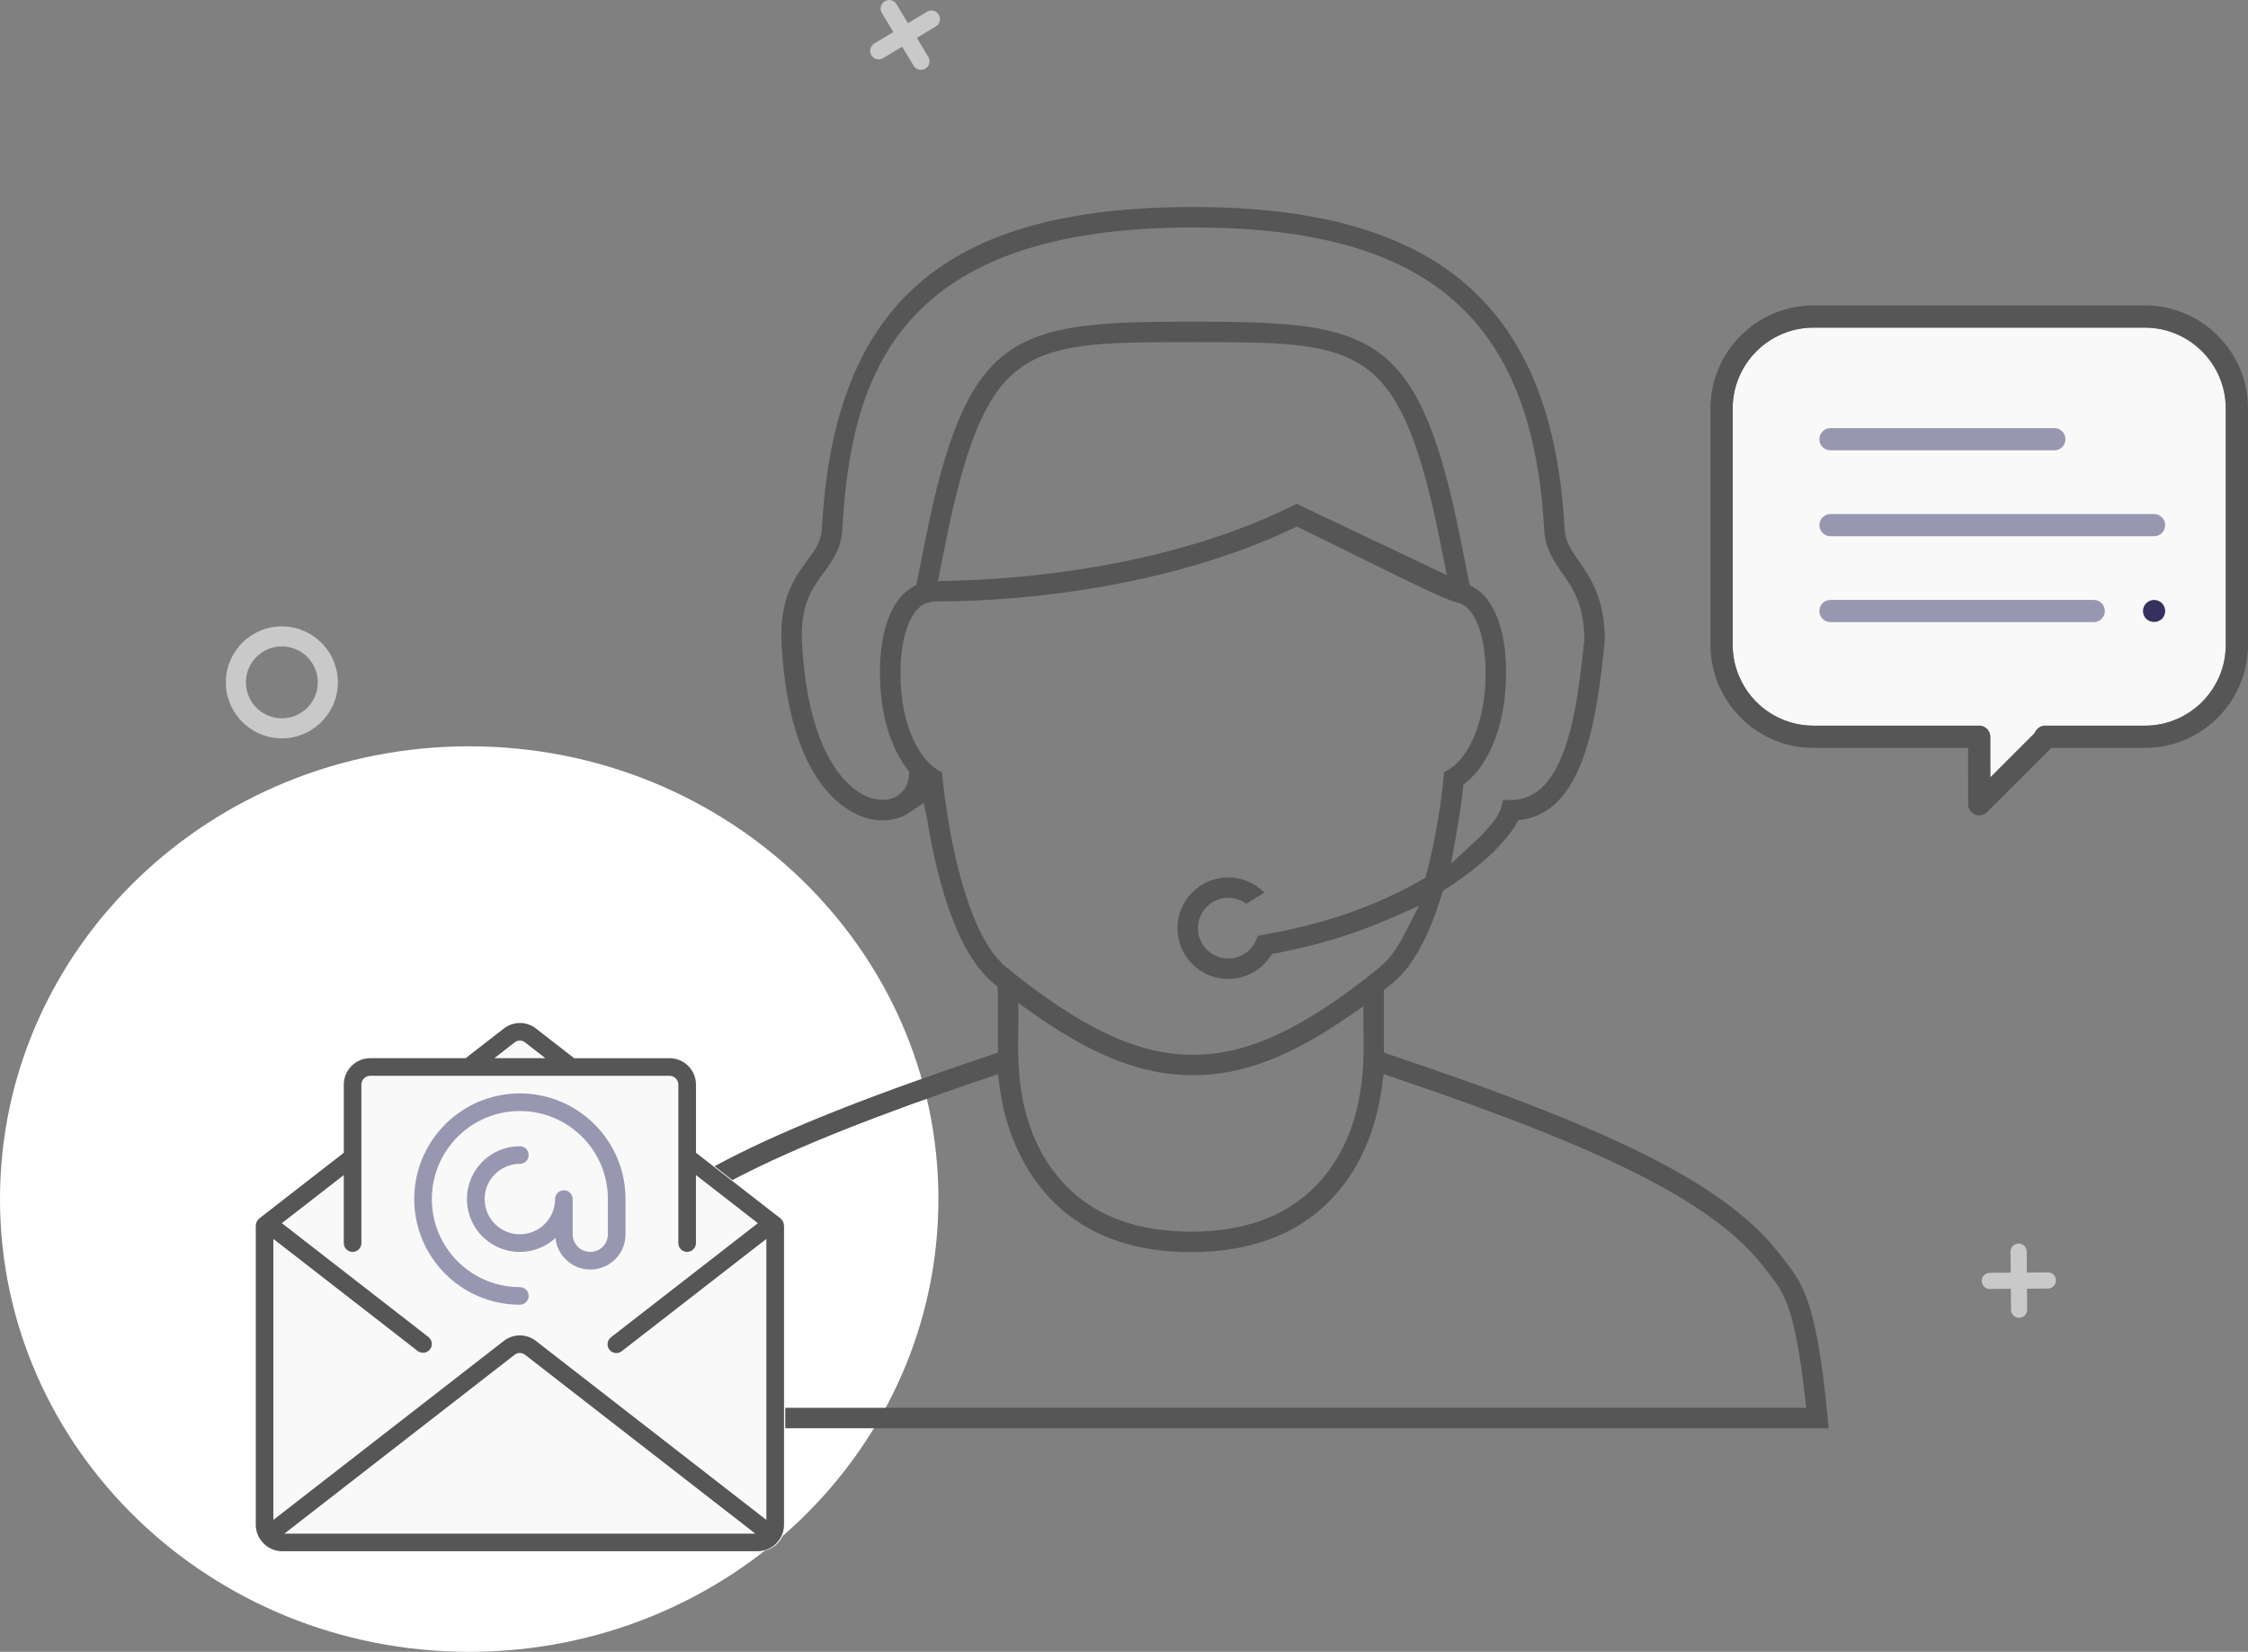 <?xml version="1.0" encoding="utf-8"?>
<!-- Generator: Adobe Illustrator 16.0.0, SVG Export Plug-In . SVG Version: 6.00 Build 0)  -->
<!DOCTYPE svg PUBLIC "-//W3C//DTD SVG 1.1//EN" "http://www.w3.org/Graphics/SVG/1.1/DTD/svg11.dtd">
<svg version="1.1" id="Layer_1" xmlns="http://www.w3.org/2000/svg" xmlns:xlink="http://www.w3.org/1999/xlink" x="0px" y="0px"
	 width="199.131px" height="146.305px" viewBox="0 0 199.131 146.305" enable-background="new 0 0 199.131 146.305"
	 xml:space="preserve">
<rect x="0" y="0" width="199.131" height="146.305" fill="#808080" stroke="none"/>
<g>
	<defs>
		<rect id="SVGID_1_" width="199.131" height="146.305"/>
	</defs>
	<clipPath id="SVGID_2_">
		<use xlink:href="#SVGID_1_"  overflow="visible"/>
	</clipPath>
	<path clip-path="url(#SVGID_2_)" fill="#FFFFFF" d="M83.125,106.204c0,22.147-18.608,40.103-41.563,40.103
		C18.608,146.306,0,128.351,0,106.204c0-22.146,18.608-40.102,41.562-40.102C64.517,66.102,83.125,84.057,83.125,106.204"/>
	<path clip-path="url(#SVGID_2_)" fill="#F9F9F9" d="M175.318,64.275H160.65c-2.885,0-5.477-1.72-6.604-4.38
		c-0.183-0.432-0.324-0.884-0.418-1.345c-0.097-0.469-0.146-0.955-0.146-1.442V36.186c0-3.952,3.215-7.168,7.167-7.168h29.346
		c3.952,0,7.168,3.216,7.168,7.168v20.922c0,3.952-3.216,7.167-7.168,7.167h-8.827c-0.392,0-0.747,0.232-0.903,0.591l-0.079,0.116
		l-3.882,3.881l-0.003-3.606C176.302,64.715,175.861,64.275,175.318,64.275"/>
	<path clip-path="url(#SVGID_2_)" fill="#9797B2" d="M190.812,45.528h-28.665c-0.542,0-0.983,0.441-0.983,0.983
		s0.441,0.984,0.983,0.984h28.665c0.542,0,0.982-0.442,0.982-0.984S191.354,45.528,190.812,45.528"/>
	<path clip-path="url(#SVGID_2_)" fill="#34315E" d="M191.795,54.119c0-0.259-0.105-0.512-0.288-0.694l-0.001-0.001
		c-0.184-0.183-0.437-0.288-0.694-0.288c-0.259,0-0.513,0.105-0.696,0.289c-0.183,0.181-0.288,0.434-0.288,0.694
		c0,0.259,0.106,0.513,0.288,0.696c0.366,0.364,1.025,0.366,1.391-0.001C191.689,54.632,191.795,54.378,191.795,54.119"/>
	<path clip-path="url(#SVGID_2_)" fill="#9797B2" d="M185.468,53.135h-23.321c-0.542,0-0.984,0.441-0.984,0.983
		s0.442,0.984,0.984,0.984h23.321c0.542,0,0.982-0.442,0.982-0.984S186.01,53.135,185.468,53.135"/>
	<path clip-path="url(#SVGID_2_)" fill="#9797B2" d="M181.98,37.919h-19.834c-0.542,0-0.983,0.441-0.983,0.983
		s0.441,0.984,0.983,0.984h19.834c0.543,0,0.983-0.442,0.983-0.984S182.523,37.919,181.98,37.919"/>
	<path clip-path="url(#SVGID_2_)" fill="#C9C9C9" d="M24.758,65.395c-2.731-0.117-4.863-2.432-4.748-5.165
		c0.116-2.734,2.436-4.863,5.168-4.747c2.734,0.117,4.861,2.432,4.746,5.167C29.808,63.381,27.491,65.509,24.758,65.395
		 M25.102,57.257c-1.754-0.074-3.241,1.293-3.315,3.047c-0.075,1.754,1.292,3.24,3.045,3.314c1.755,0.075,3.242-1.291,3.317-3.046
		C28.223,58.819,26.857,57.332,25.102,57.257"/>
	<path clip-path="url(#SVGID_2_)" fill="#C9C9C9" d="M82.117,1.037L80.43,2.055l-1.018-1.688c-0.215-0.357-0.681-0.475-1.04-0.258
		c-0.358,0.217-0.475,0.684-0.257,1.041l1.018,1.688l-1.689,1.017c-0.356,0.217-0.473,0.682-0.257,1.041
		c0.216,0.356,0.682,0.473,1.04,0.256l1.688-1.017l1.017,1.687c0.216,0.358,0.681,0.475,1.04,0.258
		c0.359-0.217,0.474-0.684,0.258-1.041l-1.018-1.688l1.687-1.015c0.359-0.217,0.474-0.684,0.257-1.041
		C82.941,0.935,82.475,0.822,82.117,1.037"/>
	<path clip-path="url(#SVGID_2_)" fill="#C9C9C9" d="M181.4,112.698l-1.857,0.016l-0.015-1.86c-0.004-0.395-0.326-0.713-0.722-0.709
		c-0.395,0.004-0.713,0.326-0.71,0.721l0.017,1.857l-1.86,0.016c-0.395,0.003-0.711,0.324-0.709,0.721
		c0.003,0.393,0.326,0.712,0.721,0.707l1.859-0.014l0.014,1.859c0.003,0.396,0.326,0.713,0.72,0.709
		c0.396-0.002,0.714-0.326,0.711-0.721l-0.016-1.858l1.859-0.013c0.394-0.005,0.713-0.328,0.709-0.723
		C182.118,113.011,181.796,112.695,181.4,112.698"/>
	<path clip-path="url(#SVGID_2_)" fill="#565656" d="M159.016,111.212"/>
	<path clip-path="url(#SVGID_2_)" fill="#565656" d="M159.016,111.212l-0.794,0.608c-0.124-0.157-0.25-0.316-0.376-0.485
		c-4.599-6.11-13.971-10.955-34.58-17.87l-0.681-0.229v-5.542l0.784-0.626c1.719-1.401,3.182-4.035,4.345-7.825l0.106-0.351
		l0.311-0.199c2.837-1.814,5.071-3.87,6.13-5.639l0.238-0.397l0.456-0.076c5.573-0.928,6.524-9.622,7.153-15.375l0.048-0.535
		c-0.005-3.667-1.271-5.49-2.29-6.956c-0.701-1.007-1.206-1.734-1.271-2.895c-1.079-19.7-11.224-28.485-32.896-28.485
		c-21.965,0-31.803,8.519-32.896,28.484c-0.064,1.142-0.583,1.851-1.303,2.833c-1.111,1.514-2.493,3.399-2.262,7.476
		c0.592,10.464,4.323,13.841,6.495,14.922c1.68,0.84,3.471,0.814,4.79-0.065l1.298-0.866l0.318,1.485
		c0.661,4.162,2.3,11.573,5.851,14.465l0.367,0.3l0.035,0.502l0.006,5.362l-0.682,0.229c-20.612,6.915-29.986,11.761-34.586,17.876
		c-0.125,0.166-0.249,0.323-0.373,0.479c-1.627,2.055-2.754,4.11-3.67,13.696l-0.094,0.99h112.99l-0.094-0.99
		c-0.916-9.587-2.043-11.642-3.66-13.682v-0.001L159.016,111.212z M80.516,68.706c-0.037,0.717-0.41,1.381-0.998,1.774l-0.001,0.002
		c-0.595,0.396-1.689,0.59-2.975-0.051c-1.464-0.73-4.933-3.496-5.494-13.405c-0.195-3.425,0.878-4.888,1.915-6.303
		c0.766-1.046,1.557-2.127,1.65-3.803c0.761-13.905,5.054-26.774,31.087-26.774c20.763,0,30.06,8.008,31.086,26.775
		c0.093,1.675,0.854,2.769,1.592,3.828c0.954,1.37,1.94,2.787,1.963,5.902l-0.033,0.358c-0.602,5.515-1.512,13.848-6.446,13.848
		l-0.709-0.007l-0.166,0.683c-0.337,1.071-1.694,2.407-2.263,2.936l-2.181,2.023l0.515-2.929c0.273-1.554,0.438-2.848,0.527-3.661
		l0.045-0.402l0.311-0.259c1.821-1.507,3.085-4.432,3.385-7.826c0.402-4.608-0.63-8.117-2.761-9.387l-0.382-0.228l-0.087-0.437
		c-0.387-1.955-1.116-5.577-1.391-6.754c-3.613-15.432-8.082-16.119-23.024-16.119c-14.945,0-19.414,0.687-23.028,16.118
		c-0.38,1.627-1.162,5.581-1.392,6.754l-0.086,0.439l-0.384,0.228c-2.13,1.27-3.161,4.779-2.757,9.387
		c0.23,2.623,1.04,4.98,2.283,6.64l0.218,0.289L80.516,68.706z M128.169,50.942l-13.305-6.315l-0.394,0.194
		c-11.415,5.625-24.88,6.501-30.14,6.617l-1.246,0.027l0.244-1.223c0.35-1.757,0.822-4.088,1.087-5.22
		c3.448-14.72,7.223-14.72,21.265-14.72c14.041,0,17.814,0,21.261,14.72c0.166,0.709,0.509,2.367,0.831,3.962L128.169,50.942z
		 M83.491,68.88l-0.041-0.472l-0.412-0.235c-1.36-0.778-2.877-3.218-3.2-6.914c-0.36-4.112,0.629-7.421,2.349-7.87l0.481-0.125
		l0.565,0.003c4.119,0,18.542-0.464,31.218-6.427l0.436-0.204l5.395,2.657c5.869,2.896,7.642,3.77,8.89,4.096
		c1.72,0.451,2.709,3.759,2.35,7.869c-0.325,3.698-1.842,6.137-3.202,6.914l-0.41,0.236l-0.042,0.473
		c-0.167,1.917-0.657,5.282-1.49,8.451l-0.106,0.404l-0.362,0.209c-4.015,2.308-8.722,3.939-13.991,4.848l-0.475,0.082l-0.196,0.438
		c-0.435,0.963-1.396,1.586-2.448,1.586c-1.481,0-2.687-1.205-2.687-2.687c0-1.48,1.205-2.686,2.687-2.686
		c0.587,0,1.141,0.188,1.596,0.527L112,79.06c-0.835-0.854-1.978-1.344-3.203-1.344c-2.48,0-4.496,2.017-4.496,4.496
		s2.016,4.497,4.496,4.497c1.447,0,2.813-0.705,3.659-1.887l0.232-0.327l0.395-0.074c3.578-0.679,6.955-1.708,10.037-3.062
		l2.577-1.13l-1.285,2.503c-0.684,1.33-1.397,2.288-2.188,2.933c-6.582,5.362-11.645,7.753-16.417,7.753h-0.26
		c-4.771,0-9.831-2.391-16.411-7.752C84.688,82.042,83.503,69.011,83.491,68.88 M120.782,91.599
		c0.047,2.686,0.157,8.978-4.281,13.49c-2.611,2.655-6.311,4.001-10.991,4.001c-4.735-0.004-8.45-1.365-11.065-4.048
		c-4.396-4.508-4.297-10.64-4.248-13.587c0.004-0.257,0.008-0.487,0.008-0.688v-1.921l1.573,1.101
		c5.15,3.604,9.524,5.283,13.765,5.283h0.109h0.161c4.139,0,8.396-1.6,13.395-5.031l1.565-1.075v1.899
		C120.773,91.186,120.777,91.378,120.782,91.599 M159.87,123.583l0.124,1.111H50.985l0.124-1.111
		c0.886-7.885,1.942-9.217,3.058-10.627c0.138-0.172,0.274-0.345,0.41-0.527c4.24-5.635,13.399-10.37,32.671-16.896l1.154-0.39
		l0.157,1.208c0.447,3.409,2.985,14.539,16.926,14.551c5.227,0,9.367-1.537,12.334-4.569c3.083-3.15,4.195-7.175,4.584-9.995
		l0.165-1.197l1.146,0.387c19.283,6.527,28.448,11.267,32.686,16.9c0.139,0.183,0.274,0.356,0.41,0.527
		C157.929,114.367,158.983,115.699,159.87,123.583"/>
	<path clip-path="url(#SVGID_2_)" fill="#565656" d="M181.709,66.243h8.287c5.037,0,9.135-4.098,9.135-9.135V36.186
		c0-5.037-4.098-9.135-9.135-9.135h-29.345c-5.037,0-9.136,4.098-9.136,9.135v20.922c0,0.616,0.063,1.234,0.188,1.839
		c0.18,0.879,0.489,1.724,0.917,2.51c0.422,0.774,0.952,1.483,1.576,2.106c1.727,1.729,4.019,2.68,6.455,2.68h13.686l0.003,4.994
		c0,0.399,0.239,0.756,0.608,0.908c0.362,0.151,0.793,0.065,1.069-0.214L181.709,66.243z M175.319,64.275h-14.668
		c-2.885,0-5.477-1.72-6.604-4.38c-0.183-0.432-0.324-0.884-0.418-1.345c-0.097-0.469-0.146-0.955-0.146-1.442V36.186
		c0-3.952,3.215-7.168,7.167-7.168h29.345c3.952,0,7.168,3.216,7.168,7.168v20.922c0,3.952-3.216,7.167-7.168,7.167h-8.827
		c-0.392,0-0.746,0.232-0.903,0.591l-0.079,0.116l-3.882,3.881l-0.003-3.606C176.302,64.715,175.861,64.275,175.319,64.275"/>
	<path clip-path="url(#SVGID_2_)" fill="#F9F9F9" d="M69.551,108.497c-0.005-0.054-0.016-0.106-0.032-0.158
		c-0.011-0.046-0.026-0.091-0.044-0.135c-0.023-0.042-0.048-0.082-0.078-0.119c-0.031-0.044-0.066-0.084-0.104-0.121
		c-0.013-0.011-0.018-0.025-0.031-0.035l-7.5-5.826v-6.036c0-1.292-1.048-2.34-2.34-2.34h-8.451L47.587,91.1
		c-0.836-0.653-2.008-0.653-2.844,0l-3.384,2.626h-8.452c-1.292,0-2.339,1.048-2.339,2.34v6.036l-7.498,5.826
		c-0.013,0.01-0.019,0.024-0.031,0.035c-0.039,0.037-0.074,0.077-0.104,0.121c-0.03,0.037-0.056,0.077-0.077,0.12
		c-0.02,0.043-0.035,0.088-0.045,0.134c-0.017,0.052-0.028,0.103-0.033,0.156c0,0.017-0.008,0.03-0.008,0.047v26.518
		c0.001,0.496,0.161,0.978,0.457,1.376c0.005,0.007,0.006,0.016,0.011,0.021c0.005,0.006,0.017,0.015,0.025,0.021
		c0.438,0.578,1.12,0.917,1.844,0.92h42.112c0.726-0.002,1.411-0.343,1.85-0.923c0.005-0.009,0.015-0.011,0.021-0.019
		c0.005-0.008,0.006-0.015,0.011-0.021c0.296-0.398,0.456-0.88,0.458-1.376v-26.516C69.561,108.527,69.552,108.514,69.551,108.497"
		/>
	<path clip-path="url(#SVGID_2_)" fill="#565656" d="M69.438,108.497c-0.005-0.054-0.016-0.106-0.032-0.158
		c-0.011-0.046-0.026-0.091-0.044-0.135c-0.023-0.042-0.048-0.082-0.079-0.119c-0.03-0.044-0.065-0.084-0.103-0.121
		c-0.013-0.011-0.019-0.025-0.031-0.035l-7.5-5.826v-6.036c0-1.292-1.048-2.339-2.34-2.339h-8.451L47.474,91.1
		c-0.836-0.653-2.008-0.653-2.844,0l-3.385,2.627h-8.451c-1.292,0-2.34,1.047-2.34,2.339v6.036l-7.497,5.826
		c-0.013,0.01-0.019,0.024-0.031,0.035c-0.039,0.037-0.074,0.077-0.104,0.121c-0.03,0.037-0.056,0.077-0.078,0.12
		c-0.019,0.043-0.034,0.088-0.045,0.134c-0.016,0.052-0.027,0.103-0.032,0.156c0,0.017-0.009,0.03-0.009,0.047v26.518
		c0.001,0.496,0.162,0.978,0.458,1.376c0.004,0.007,0.005,0.016,0.011,0.021c0.005,0.006,0.017,0.015,0.025,0.021
		c0.438,0.578,1.12,0.917,1.843,0.92h42.113c0.726-0.002,1.411-0.343,1.849-0.923c0.006-0.009,0.016-0.011,0.022-0.019
		c0.005-0.008,0.006-0.015,0.011-0.021c0.295-0.398,0.456-0.88,0.458-1.376v-26.516C69.446,108.527,69.438,108.514,69.438,108.497
		 M45.583,92.33c0.273-0.217,0.658-0.217,0.931,0l1.799,1.397h-4.524L45.583,92.33z M25.191,135.838l20.391-15.84
		c0.273-0.216,0.658-0.216,0.931,0l20.397,15.84H25.191z M67.886,134.623l-20.413-15.854c-0.836-0.652-2.008-0.652-2.844,0
		l-20.415,15.854v-24.892l12.78,9.924c0.34,0.264,0.83,0.202,1.094-0.138c0.265-0.342,0.202-0.831-0.138-1.096L24.967,108.34
		l5.486-4.264v6.026c0,0.431,0.35,0.779,0.781,0.779c0.43,0,0.779-0.349,0.779-0.779V96.066c0-0.43,0.35-0.78,0.78-0.78h26.515
		c0.431,0,0.78,0.351,0.78,0.78v14.037c0,0.431,0.349,0.779,0.779,0.779c0.431,0,0.781-0.349,0.781-0.779v-6.026l5.486,4.264
		l-13.006,10.1c-0.223,0.169-0.339,0.447-0.302,0.725c0.038,0.278,0.221,0.516,0.481,0.62c0.261,0.105,0.558,0.063,0.777-0.113
		l12.802-9.94V134.623z"/>
	<path clip-path="url(#SVGID_2_)" fill="#9797B2" d="M55.409,109.323v-3.119c0-5.168-4.189-9.358-9.358-9.358
		c-5.168,0-9.358,4.19-9.358,9.358c0,5.169,4.19,9.358,9.358,9.358c0.43,0,0.78-0.349,0.78-0.78c0-0.431-0.35-0.778-0.78-0.778
		c-4.307,0-7.798-3.492-7.798-7.8c0-4.307,3.491-7.798,7.798-7.798c4.307,0,7.798,3.491,7.798,7.798v3.119
		c0,0.862-0.698,1.562-1.559,1.562c-0.861,0-1.56-0.699-1.56-1.562v-3.119c0-0.431-0.349-0.778-0.78-0.778
		c-0.431,0-0.779,0.348-0.779,0.778c0,1.724-1.397,3.119-3.12,3.119c-1.723,0-3.12-1.396-3.12-3.119c0-1.723,1.397-3.118,3.12-3.118
		c0.43,0,0.78-0.351,0.78-0.781s-0.35-0.779-0.78-0.779c-2.094-0.005-3.937,1.383-4.51,3.397c-0.574,2.014,0.26,4.164,2.042,5.264
		c1.782,1.1,4.078,0.882,5.621-0.534c0.17,1.65,1.603,2.875,3.259,2.788C54.118,112.352,55.415,110.981,55.409,109.323"/>
</g>
</svg>
